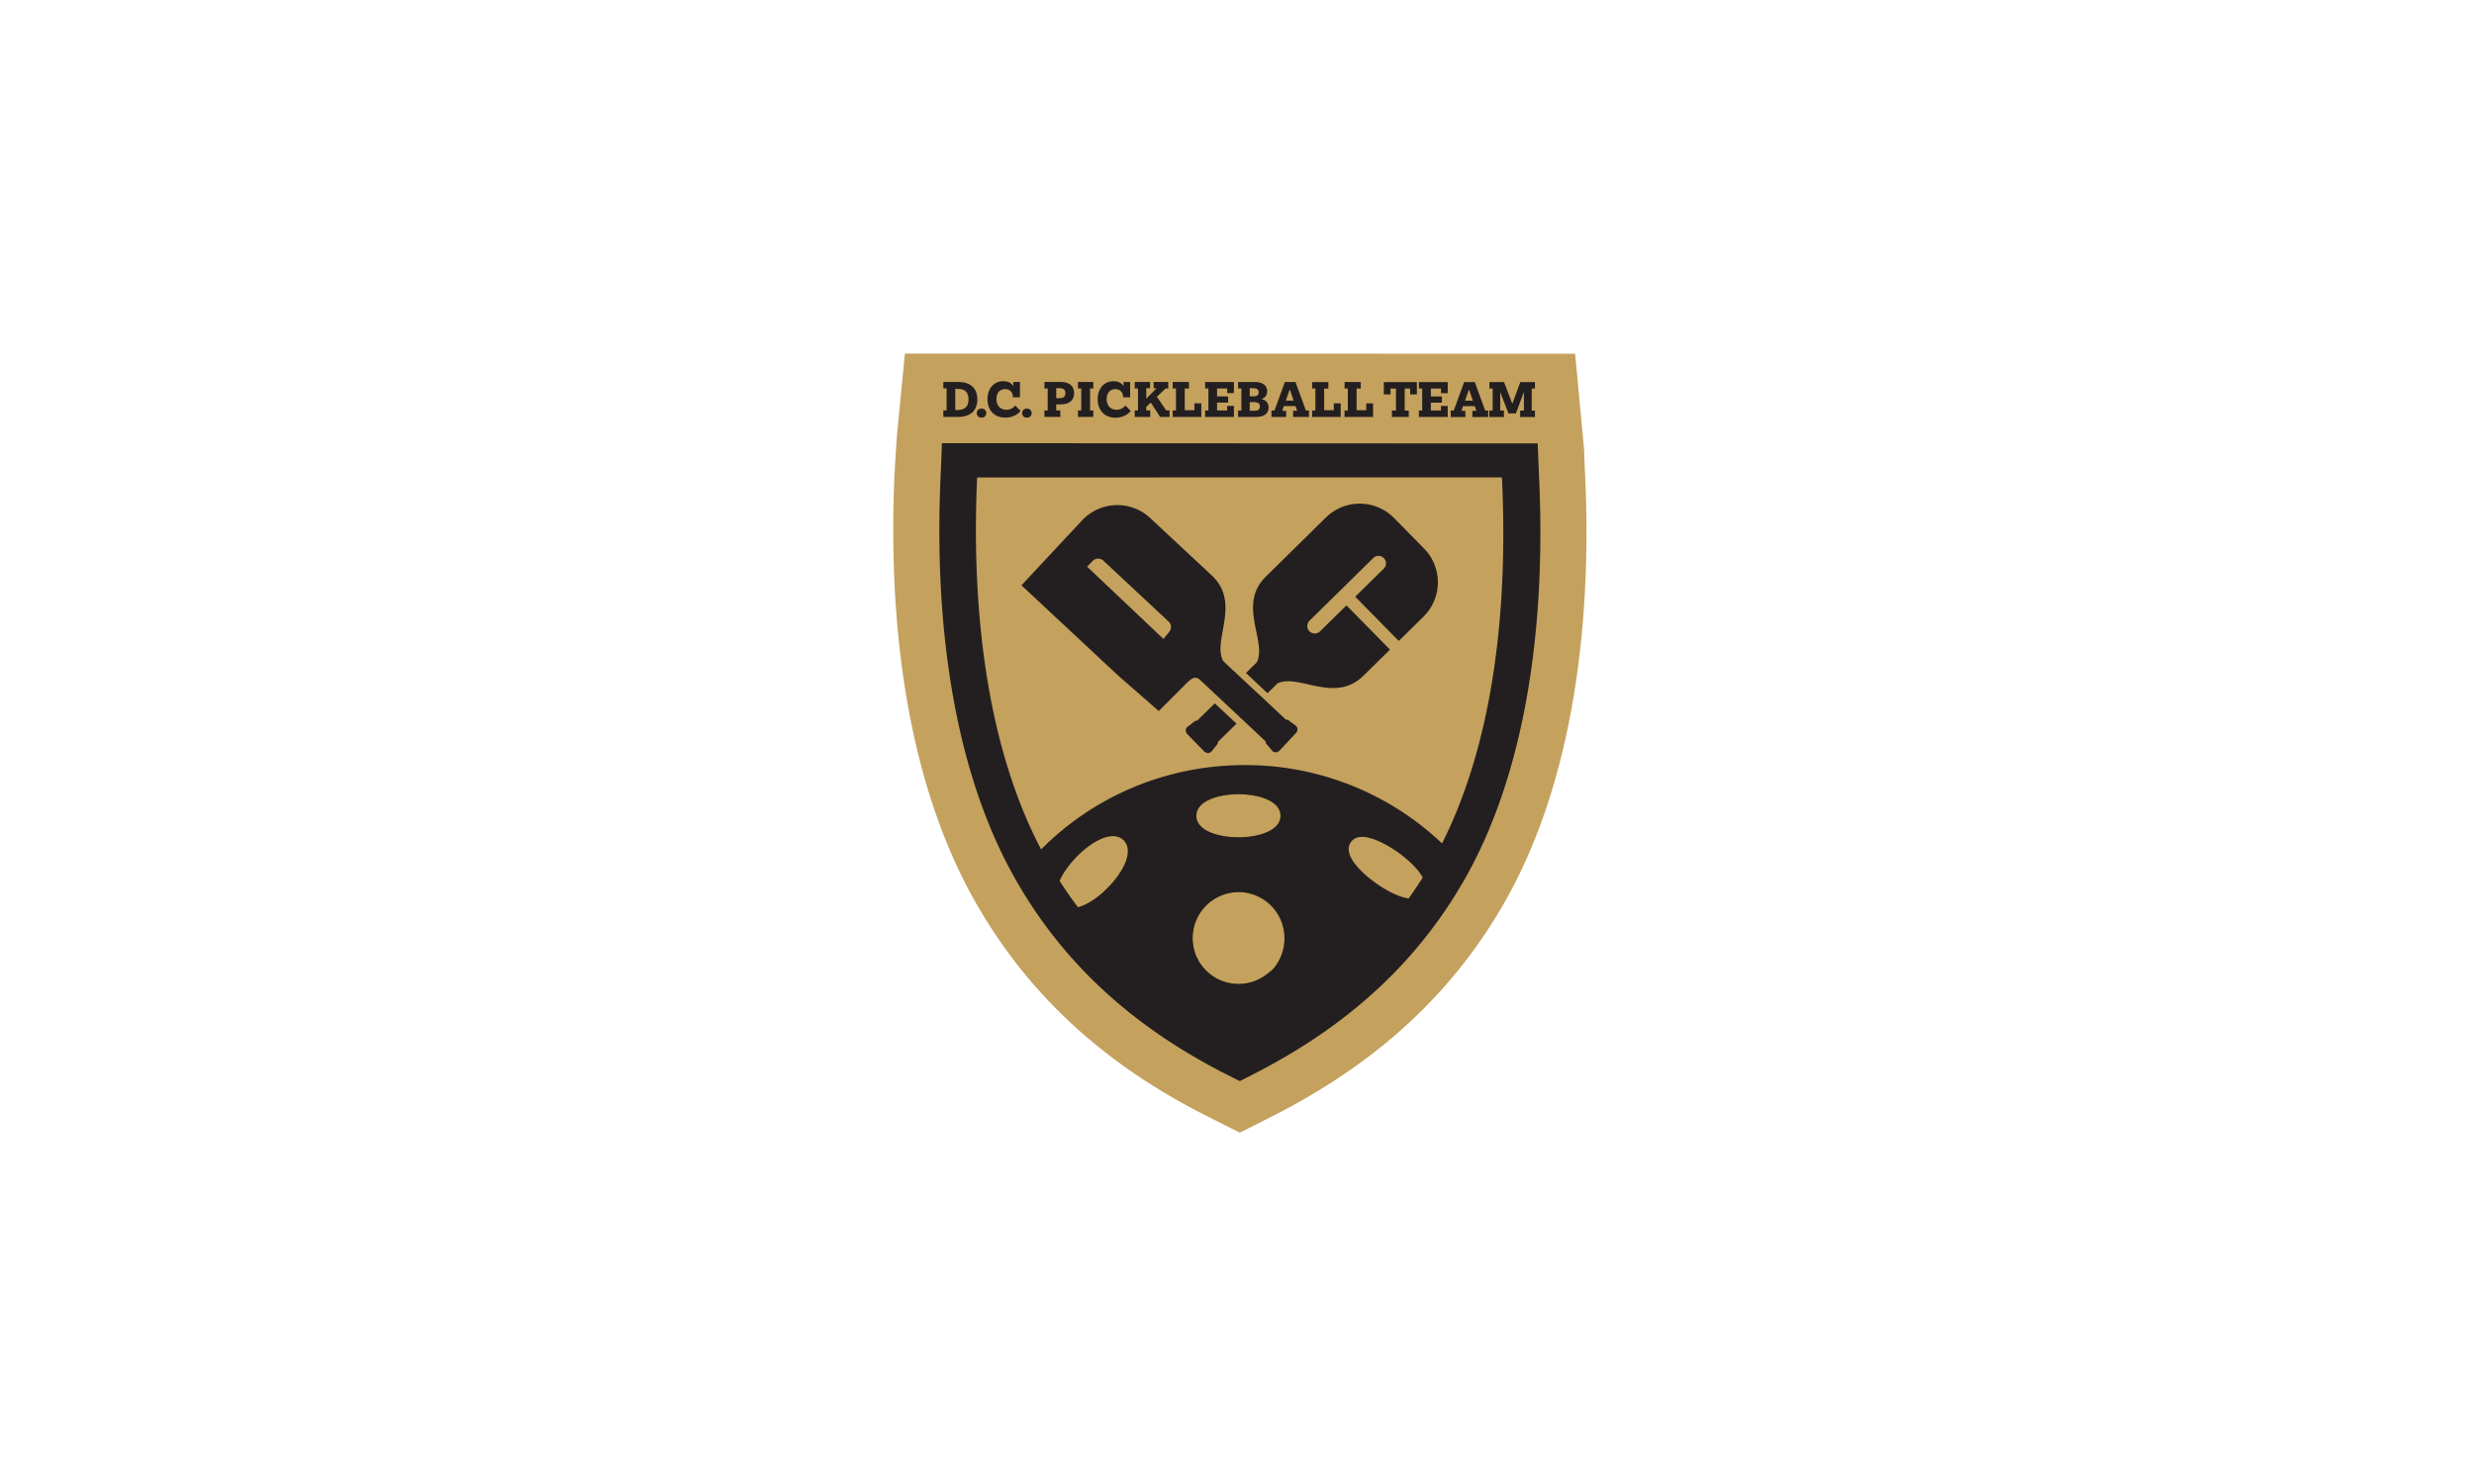 <?xml version="1.0" encoding="UTF-8"?> <svg xmlns="http://www.w3.org/2000/svg" viewBox="0 0 1000 600" xml:space="preserve"><path fill="#231F20" d="M375.23 195.29c-3.22 64.7 6.98 119.9 29.52 159.69 19.25 33.97 47.25 59.86 85.58 79.14l11.85 5.96 11.84-5.99c38.42-19.45 66.41-45.25 85.56-78.87 22.62-39.75 32.8-95.07 29.42-160l-.25-6.65-3.3-35.14H378.9l-2.95 30.43-.73 11.43z"></path><path fill="#C4A15D" d="m640.56 188.94-.27-7.32-3.62-38.6-270.9-.07-3.26 33.43-.8 12.56c-3.56 71.1 7.64 131.76 32.39 175.48 21.14 37.34 51.9 65.8 94.02 86.98l13.02 6.56 13-6.58c42.23-21.35 73-49.7 94.05-86.65 24.87-43.67 36.07-104.45 32.37-175.79m-38.55-22.96h1.32v-8.88h-1.31v-2.62h5.91l3.35 8.75 3.25-8.75h5.9v2.62h-1.3l-.01 8.9h1.31v2.61h-5.97v-2.62h1.51v-7.53l-3.25 8.7h-3l-3.32-8.63v7.45h1.5v2.63H602v-2.63zm-15.62 0h1.22l4.2-11.5h4.3l4.2 11.5h1.22v2.63h-6.4v-2.5h1.63l-.66-1.9h-4.72l-.65 1.9h1.58v2.5h-5.92v-2.63zm-12.86 0h1.32v-8.9h-1.32v-2.6h11.64v4.48h-2.71v-1.87h-4.1v3.2h4.46v2.5h-4.47v3.19h4.09v-1.84h2.73v4.46h-11.64v-2.62zm-14.18-11.51h13.35v5h-2.72v-2.38h-2.19v8.9h1.63v2.6h-6.8v-2.62h1.63v-8.88h-2.19v2.38h-2.71v-5zm-15.88 11.5h1.32v-8.88h-1.31v-2.63h6.55v2.63h-1.69v8.75h3.89v-2.75H555v5.5h-11.54v-2.62zm-13.11 0h1.32v-8.9h-1.32v-2.6h6.57v2.62l-1.7-.01v8.76h3.89v-2.75h2.79v5.5h-11.55v-2.62zm-16.41 0h1.2l4.2-11.51h4.3l4.2 11.5h1.23v2.63h-6.4v-2.5h1.64l-.67-1.89h-4.73l-.64 1.9h1.58v2.48h-5.92v-2.62zm-13.5 0h1.32v-8.9h-1.32v-2.62h6.7c1.6 0 2.85.34 3.72 1a3.37 3.37 0 0 1 1.31 2.84c0 .74-.2 1.38-.61 1.92-.4.54-.98.92-1.71 1.16.92.17 1.62.54 2.14 1.13.5.59.76 1.33.76 2.23 0 1.25-.44 2.2-1.32 2.86-.89.66-2.22 1-4.02 1h-6.98l.01-2.63zm-13.33-.01h1.32v-8.89h-1.32v-2.62h11.63v4.48h-2.7v-1.86h-4.11v3.2h4.47v2.5h-4.47v3.19h4.08v-1.84h2.73v4.46h-11.63v-2.62zm-13.1 0h1.31v-8.89h-1.32v-2.63h6.57v2.63h-1.7v8.76h3.89v-2.75h2.79v5.5H474v-2.63zm-15.36 0h1.32v-8.9h-1.32v-2.62h6.19v2.53h-1.52v4.19l4.18-4.18h-1.2v-2.54h5.9v2.63h-1.08l-3.51 3.34 3.77 5.54h1.34v2.63h-3.81l-3.76-5.82-1.84 1.76v1.43h1.59v2.63h-6.25v-2.63zm-14.16-8.33a6.17 6.17 0 0 1 2.22-2.57 6.11 6.11 0 0 1 3.37-.92c.94 0 1.77.18 2.47.52.7.35 1.23.86 1.58 1.51v-1.73h2.66v6.21h-2.86v-.13c0-1-.28-1.78-.86-2.34a3.09 3.09 0 0 0-2.27-.84c-1.07 0-1.93.36-2.55 1.08a4.3 4.3 0 0 0-.94 2.94c0 1.3.37 2.36 1.1 3.14a3.84 3.84 0 0 0 2.95 1.17 4.5 4.5 0 0 0 3.53-1.71l2.14 2.2a6.87 6.87 0 0 1-2.49 1.93 8.2 8.2 0 0 1-3.64.78c-1.44 0-2.7-.3-3.8-.92a6.32 6.32 0 0 1-2.51-2.58 8.26 8.26 0 0 1-.9-3.96c0-1.43.26-2.68.8-3.78m-8.77 8.31h1.32v-8.88h-1.32v-2.63l6.2.01v2.62h-1.32v8.88h1.31v2.63h-6.19v-2.63zm-13.57 0h1.32v-8.88h-1.32v-2.63h6.42c1.83 0 3.22.4 4.15 1.17.94.79 1.4 1.9 1.4 3.37a4.1 4.1 0 0 1-1.4 3.35c-.94.78-2.32 1.17-4.15 1.17h-1.66v2.45h1.66v2.62h-6.42v-2.62zm-8.5-.19c.33-.35.8-.54 1.42-.54.62 0 1.1.19 1.42.54.33.37.5.79.5 1.28 0 .5-.17.93-.5 1.29-.32.36-.8.54-1.42.54s-1.1-.18-1.42-.54a1.84 1.84 0 0 1-.5-1.29c0-.5.17-.92.5-1.28m-13.71-8.13a6.19 6.19 0 0 1 2.23-2.57 6.1 6.1 0 0 1 3.37-.92c.94 0 1.76.18 2.47.53.7.34 1.23.84 1.57 1.5v-1.73h2.67v6.2h-2.86v-.12c0-1-.3-1.78-.86-2.34a3.1 3.1 0 0 0-2.27-.84c-1.08 0-1.94.36-2.56 1.08-.63.72-.93 1.7-.94 2.93 0 1.32.37 2.37 1.1 3.15a3.86 3.86 0 0 0 2.95 1.17 4.47 4.47 0 0 0 3.54-1.71l2.14 2.2a6.85 6.85 0 0 1-2.5 1.93 8.19 8.19 0 0 1-3.64.77c-1.44 0-2.7-.3-3.78-.9a6.26 6.26 0 0 1-2.53-2.6c-.6-1.1-.9-2.43-.9-3.95 0-1.42.27-2.69.8-3.78m-3.22 7.59c.62 0 1.1.18 1.42.54.33.36.5.79.5 1.28 0 .5-.17.92-.5 1.29-.33.35-.8.54-1.42.54s-1.1-.19-1.42-.54c-.33-.37-.5-.8-.5-1.29s.17-.92.5-1.28.8-.54 1.42-.54m-15.43.72h1.32v-8.88h-1.32v-2.63h5.93c1.78 0 3.24.3 4.4.89a5.74 5.74 0 0 1 2.57 2.47c.57 1.06.84 2.3.84 3.71s-.28 2.65-.84 3.71a5.78 5.78 0 0 1-2.57 2.48 9.74 9.74 0 0 1-4.4.87h-5.93v-2.62zM592 355.51c-19.18 33.67-47.39 59.6-86.26 79.25l-4.61 2.34-4.63-2.33c-38.73-19.48-66.92-45.5-86.2-79.53-23-40.63-33.37-97.8-29.98-165.36l.41-10.69 240.81.1.42 10.62c3.5 67.78-6.85 125.04-29.95 165.6"></path><path d="m514.32 392.02-2.27 1.81c-3.32 2.62-7.29 4-11.5 4a18.5 18.5 0 0 1-15.53-8.41h-.1l-.54-1.05c-.12-.2-.23-.4-.33-.61l-.84-1.63.06-.12a18.58 18.58 0 0 1 17.29-25.3 18.59 18.59 0 0 1 18.56 18.55m-1.55-49.4c0 5.98-8.82 8.7-17 8.7-8.2 0-17.02-2.74-17.02-8.72s8.82-8.7 17.02-8.7c8.19 0 17 2.73 17 8.71"></path><path d="M483.56 329.84c0 5.98 8.82 8.7 17 8.71 8.2 0 17.01-2.72 17.01-8.7.01-5.98-8.8-8.7-17-8.7-8.2-.02-17.01 2.7-17.01 8.69M447.83 358.77c3.03-3.08 5.44-6.48 6.8-9.55 2.42-5.5.72-8.35-.5-9.56-1.23-1.2-4.11-2.85-9.57-.3-3.05 1.42-6.39 3.9-9.42 6.98a34.03 34.03 0 0 0-6.79 9.55l-.1.25a172.4 172.4 0 0 0 7.4 10.62 15.6 15.6 0 0 0 2.77-1.01c3.05-1.41 6.39-3.9 9.41-6.98M500.56 360.7a18.58 18.58 0 0 0-17.29 25.31l-.06.12.84 1.63c.1.2.2.4.33.61l.53 1.05h.1c3.42 5.23 9.2 8.4 15.54 8.4 4.21 0 8.18-1.37 11.5-3.98l2.27-1.82a18.9 18.9 0 0 0 4.8-12.75 18.59 18.59 0 0 0-18.56-18.57"></path><path fill="#C4A15D" d="M565.06 344.6c-2.44-1.73-14.8-10.06-19.02-4.12-1.14 1.6-1.74 4.45 1.8 8.97 1.96 2.5 4.92 5.21 8.34 7.64s6.97 4.34 9.98 5.37c1.22.42 2.28.65 3.23.77 1.97-2.75 3.86-5.56 5.68-8.43-2.42-4.6-8.37-9.03-10-10.2M391.47 161.5c0-1.47-.37-2.54-1.11-3.24-.75-.68-1.8-1.03-3.18-1.03h-1.06v8.52h1.05c1.38 0 2.44-.35 3.18-1.04.75-.68 1.12-1.75 1.12-3.22M430.04 160.49c.39-.34.59-.85.59-1.51 0-.69-.2-1.2-.6-1.54-.39-.34-1.01-.51-1.9-.51h-1.2v4.06h1.2c.89 0 1.51-.16 1.9-.5M508.23 159.88c.34-.26.52-.66.52-1.22 0-.59-.18-1.02-.52-1.3-.36-.27-.9-.41-1.66-.41h-1.43v3.3h1.46c.74 0 1.27-.12 1.63-.38M509.26 164.33c0-.6-.2-1.05-.6-1.33a3.42 3.42 0 0 0-1.9-.42h-1.62v3.51h1.67c.86 0 1.49-.14 1.88-.43.38-.28.57-.73.57-1.33M521.33 157.43l-1.61 4.55h3.18zM593.77 157.45l-1.61 4.55h3.18zM500.58 338.54c8.2 0 17.01-2.73 17.01-8.72 0-5.98-8.83-8.7-17.02-8.7s-17 2.74-17 8.72 8.82 8.7 17.01 8.7M500.6 360.7a18.58 18.58 0 0 0-17.26 25.32l-.06.1.84 1.64.33.61.53 1.04h.1c3.42 5.23 9.21 8.4 15.55 8.4 4.2 0 8.17-1.38 11.5-4l2.27-1.81a18.92 18.92 0 0 0 4.78-12.76 18.59 18.59 0 0 0-18.58-18.55M447.87 358.8c3.02-3.08 5.43-6.47 6.78-9.55 2.43-5.5.73-8.35-.5-9.56-1.24-1.2-4.11-2.84-9.57-.29-3.04 1.42-6.38 3.9-9.4 6.99-3.02 3.09-5.43 6.48-6.79 9.55l-.1.25c2.34 3.64 4.8 7.18 7.4 10.62.84-.22 1.76-.55 2.77-1.01 3.06-1.43 6.4-3.9 9.41-7"></path><path fill="#C4A15D" d="m607.1 193-212.15.04c-2.72 61.2 6.2 113 25.87 150.39 20.8-21 49.93-34.06 82.18-34.1A115.52 115.52 0 0 1 582.88 341c18.74-37.13 27.09-88.04 24.21-148M494.56 297.72l-2.3 2.27c.06.33-.03.7-.27.98l-2.32 2.87c-.71.88-2.12.76-2.93-.05l-6.8-6.94c-.8-.82-.9-2.24 0-2.92l2.91-2.28c.29-.23.66-.32.99-.24l7.2-7.03 8.77 8.2-5.25 5.14zm29.29-1.36-6.65 7.1c-.77.84-2.19.98-2.92.13l-2.4-2.82a1.15 1.15 0 0 1-.27-.98l-10.55-9.92-12.2-11.43-2.6-2.44-1.22-1.14-.1-.1-.01.02c-1.72-1.5-3.14-.5-4.44.63l-.22.17-11.89 11.89-16.37-14.29-1.83-1.71-20.46-19.1-2.58-2.4-14.25-13.32L425.62 223l5.87-6.3 5.88-6.29a19.5 19.5 0 0 1 27.57-.94l24.87 23.2c10.66 9.97 2.41 23 3.65 31.63l.2.98v.05l.25.79.08.21.33.77.23.3 1.82 1.7.56.53 3.91 3.65.57.52 4.22 3.95.57.53 3.03 2.83.03-.02 8.2 7.71 2.36 2.2c.33-.08.69 0 .99.22l2.97 2.21c.9.67.85 2.09.07 2.92m51.52-47.02-9.98 9.82-17.6-17.9 11.67-11.47a3.03 3.03 0 0 0-4.24-4.31l-25.9 25.48a3.04 3.04 0 0 0-.04 4.28 3.03 3.03 0 0 0 4.27.04l10.7-10.51 17.59 17.88-10.72 10.55c-10.4 10.23-23.08 1.43-31.74 2.31l.07-.01-.19.02a2.76 2.76 0 0 0-.47.06l-.33.06-.11.02h-.01l-.04.01h.03l-.8.2.33-.1-.46.14h-.02l-.12.05-.15.05-.58.23v.01l-.31.21-1.77 1.74-.55.55-1.57 1.53-8.71-8.17 3.47-3.41.41-.41.34-.34.23-.3v-.01l.35-.85.26-.95.18-1.1c.97-8.65-7.55-21.42 2.82-31.63l24.25-23.86a19.5 19.5 0 0 1 27.59.23l6.03 6.14 6.04 6.14a19.51 19.51 0 0 1-.22 27.58M516.37 276.32zM516.37 276.32zM516.37 276.32l.1-.05-.1.05zM508.68 265.83z"></path><path fill="#C4A15D" d="M445.94 226.65a3.03 3.03 0 0 0-4.11 0c-.05.05-.11.08-.16.14l-.01.01-2.26 2.3 30.85 29.22 2.26-2.74a3.03 3.03 0 0 0-.15-4.28l-26.42-24.66zM441.66 226.79v.01-.01"></path><path fill="#C4A15D" d="m441.82 226.64-.15.15.16-.15h-.01zM494.4 267.27l-.05-.1.06.1"></path><path d="m428.3 356.2-.03-.04.02.03M420.82 343.43l.01.02-.01-.02zM435.7 366.8l.02.04a.42.42 0 0 0-.03-.03"></path></svg> 